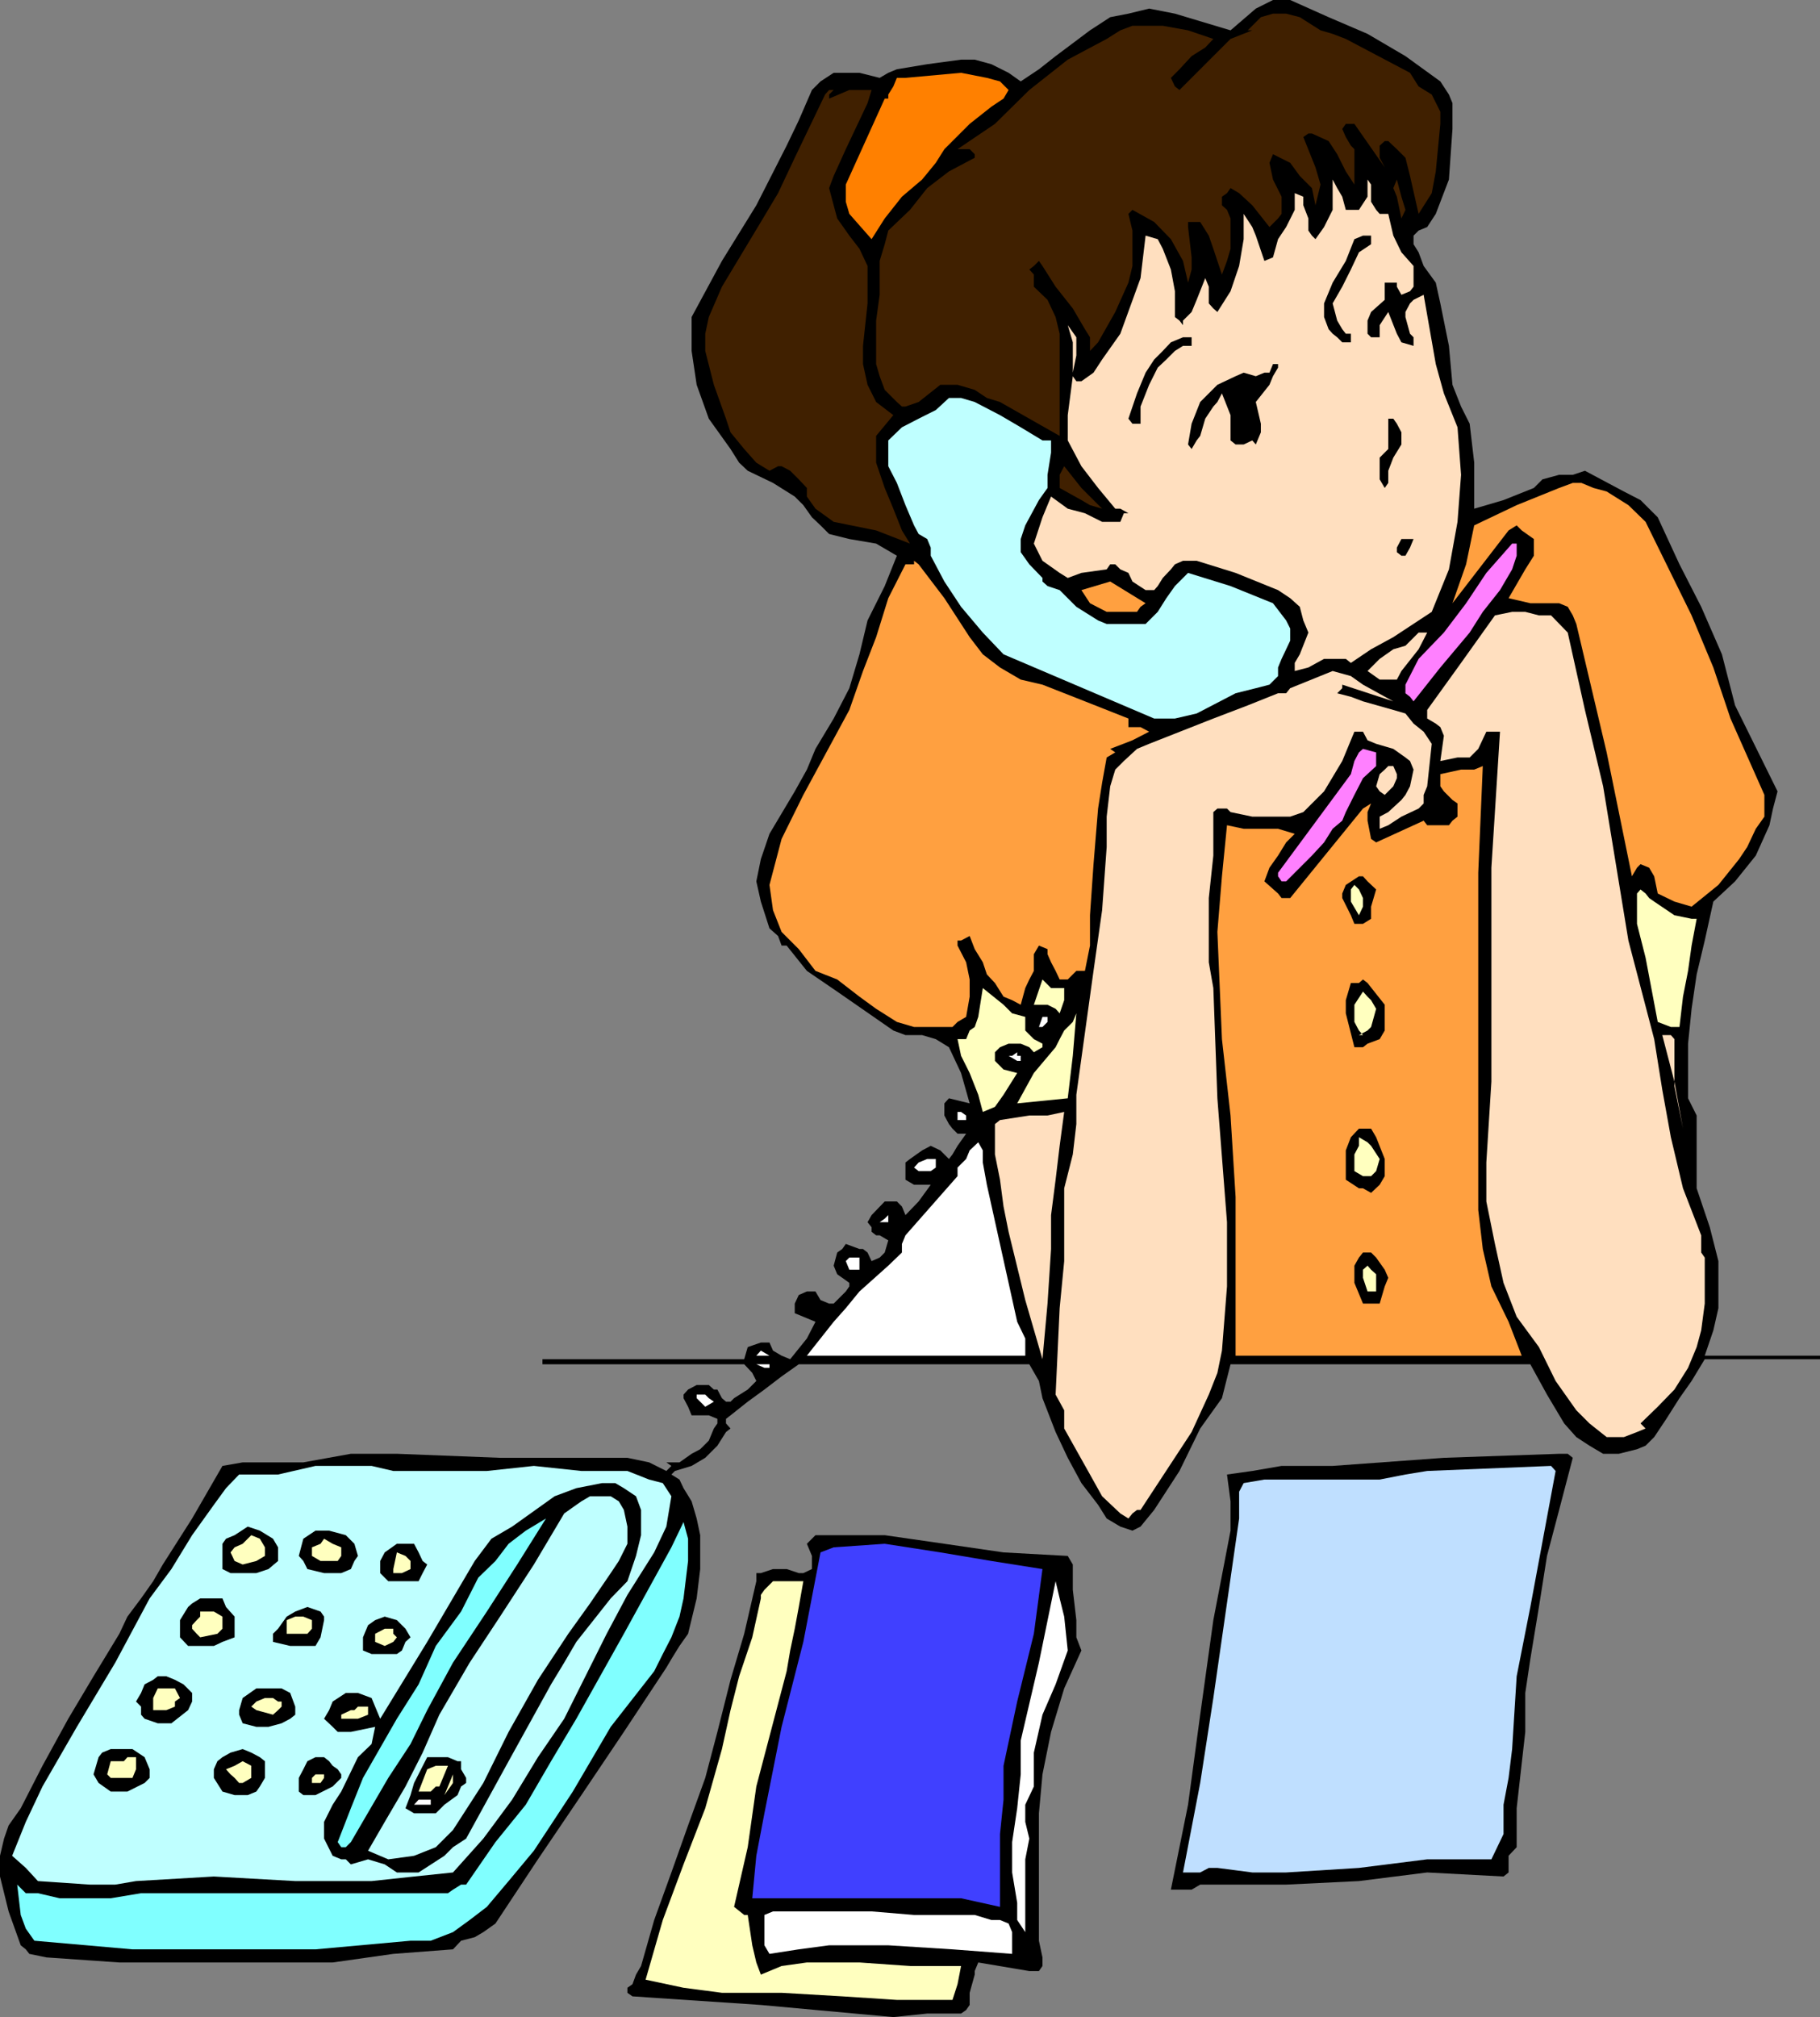 <svg xmlns="http://www.w3.org/2000/svg" width="360" height="398.898"><rect width="100%" height="100%" fill="#808080" stroke="none"/><path d="m255.203 0 7.598 3.398L270.5 6.7l7.5 4.399 6.902 5 1.7 2.601.699 1.7v5.1l-.7 10L284 42.297l-1.7 2.601-1.698.7-1 1v1.699l1 1.601 1 2.7 2.398 3.3.902 4.102 1.7 8.398.699 7.7 1.699 4.3 1.703 3.399.899 7.703v9.098l2.398-.7 3.402-1 6-2.398 1.7-1.703 3.3-.899h2.7l2.398-.8 7.703 4.101 3.297 1.7 3.402 3.398 4.301 9.3L336.5 120l4.102 9.398 2.601 10.102 8.399 17-.899 3.398L350 163.2l-2.7 6-4.097 5.098-4.3 4-1.7 7.703-1.601 6.7-1 6.8-.7 6.898V217.2l1.7 3.399V235l2.601 7.7 1.7 6.698v9.301l-1 4.399-1.7 5H360v.699h-22.797l-2.601 4.3-2.399 3.403-2.601 4.098-2.399 3.601-1.703 1.7-1.7.699-3.597.902h-3.101l-2.7-1.602-2.601-1.699-2.399-2.699-3.402-5.703-3.297-6h-59.3l-1.7 6.703-4.3 6-4.102 8.398-5 7.7-2.7 3.3-1.601.801-2.398-.8-2.7-1.602-1.699-2.7-3.3-4.3-2.7-5-2.402-5.098-2.598-6.699-.703-3.402-1.898-3.301H158l-3.398 2.402-3.399 2.598-3.3 2.402-3.403 2.7-.898.699v.902l.898 1-.898.7-1.7 2.698-2.402 2.399-2.7 1.601-3.3 1-.7.7 1.602 1 .801 1.699 1.598 2.601 1 3.399.699 3.3v6.7l-.7 5.8-1.698 7-1.7 2.403-1.601 2.598-1 1.699-8.399 12.703L115 355l-8.598 12.7L98 380.397l-2.398 1.7-1.7 1-2.699.699-1.601 1.703-11.801.898-12 1.7H23.6l-14.398-1-3.402-.7-.7-.898-1-.8-2.398-6.7L0 371.098V367l.8-3.402.903-2.598 2.399-3.402 4.3-8.399 5.098-9.3 5-8.399 5.102-8.402 1.601-3.399 2.7-3.601 2.398-3.399 1.902-3.3L38 300.296l6-10.399 4-.699h12l9.402-1.699H78.5l20.402.797h25.2l4.3.902 3.399 1.7 1-1-1-.7h2.601l2.399-1.699 1.699-.902 1.703-1.7 1-2.398.7-1v-.902l-1.7-.7h-3.402l-.7-1.699-.898-1.699v-.703l.899-1 1.699-.899h2.402l1 .899h.7l.898 1.703.8.7h.899l.703-.7 2.7-1.703 1.699-1.7-.801-1.597-1.598-1.703h-39.902v-1h39.902l.7-2.399 2.597-.898h1.703l.7 1.598 1.699 1 1.699.699 3.3-4.098 1.7-3.3-2.399-1-1.699-.7v-1.902l.797-1.7 1.602-.699h1.699l1 1.7 1.699.699h.902l2.399-2.399.699-1v-.699l-1.398-1-1-.699-.7-1.703.7-2.598 1-.699.699-1 2.699 1h.703l.899.7.8 1.698L174 248.7l1-1 .703-2.402-1.703-1h-.7l-.898-.7v-.898l-.8-1 .8-1.402 2.598-2.7h2.402l1 1 .7 1.7 2.601-2.7 2.399-3.3H180.8l-1.7-1v-3.399l.899-.699 2.402-1.699 1.7-.902 1.898.902.8.797.903.902.7-.902 1-1.7 1.699-2.398h-1.7l-1-1-.699-.902-.902-1.7V218.2l.902-1 4.098 1-1.7-6-2.398-5.101-2.601-1.598-2.7-.8h-3.3l-2.399-.903-11.101-7.7-6-4.097-4-5h-1l-.7-1.902-1.699-1.5-1.703-5.301-.898-4 .898-4.399 1.703-5 5-8.398 2.399-4.3 1.699-4.102 3.601-6 3.098-6 2-6.7 1.602-6.699 3.398-6.8 2.402-6-4.101-2.399-5.301-.902-4-1-1.7-1.7-1.698-1.601-1.7-2.399-1.699-1.699-4.3-2.699-5-2.402-1.7-1.598-1.703-2.703-4.297-6-2.402-6.7-1-6.699V62.7l6-11.101 6.8-11 6-11.801 2.399-5 2.602-6 1.699-1.7 2.601-1.699H170l4 1 1.703-1 1.7-.699 6-1 6.699-.902h2.699l3.3.902 3.399 1.7 2.402 1.699L205.5 13.7l3.3-2.601L215.603 6l4-2.602 3.601-.699 4.098-1 5.101 1 11 3.301 5-4.3 3.399-1.7h3.402"/><path fill="#402000" d="m278.902 14.398 1.7 2.7 2.601 1.601 1.7 3.399V24.5L284 33.898l-.797 4.301-2.601 4.098-1.7-7.5-.902-3.598-1.7-1.699-1.698-1.602h-.7l-1 .899v2.402l1 1.899-6-8.598h-1.699l-.703 1 .703 1.598 1 1.699.7.703v7l-1.7-2.602L264.5 30.5l-1.7-2.602-3.3-1.5h-.7l-1 .7 2.403 6 1 3.402-1 4.098-.703-3.399-2.398-2.402-1.899-2.598-3.402-1.699-.7 1.7.7 3.3 1.699 3.398v3.399l-.7.902-1.698 1.7-3.399-4.301-2.601-2.399-1.7-1-.699 1-1 .7v1.699l1 .902.7 1.7v6l-.7 2.398-1 2.699L240 49.199l-.898-2.601-1.7-2.7H235v1l.703 6v2.399L235 55.898l-1-4.3-2.398-4.301-3.301-3.399L224 41.5l-.797.797.797 3.3v7l-.797 3.301-2.601 5.801-3.399 6-1.601 1.7v-2.7l-1-1.601L212.203 61l-3.402-4.3-2.598-4.102-.703-1-1 1-.898.699.898 1v2.402l2.703 2.598 1.598 3.402.8 3.301v20.2l-6-3.403-5.8-3.297-2.598-.8-2.402-1.602-3.399-1H186l-4.297 3.402-2.601.898h-.7l-1-.898L175 77.098l-1-2.7-.7-2.398v-8.602l.7-5.101v-6.7l1-3.3.703-2.7L180 41.5l3.402-4.3 4.301-3.302 5.098-2.699V30.5l-1-1h-2.399l7.399-5 6.8-6.703 7.602-6 7.7-4.098L221.601 6 224 5.098h6L235 6l5 1.7-1.598 1.698-2.699 1.7-2.402 2.601-1.7 1.7.801 1.699.899.699 3.402-3.399 3.297-3.3 3.402-3.399L247.703 6h-.902l2.601-2.602 2.399-.699h2.601l2.7.7L261.203 6l2.399.7 2.601 1 12.7 6.698"/><path fill="#ff8000" d="m199.5 17.797-1 1.703-2.398 1.598L191.8 24.5l-5 5-1.7 2.7-2.699 3.3-4 3.398L175 43.2l-2.598 4.098-4.402-5-.7-2.399V36.5l7.7-17h.703v-.8l1-1.602.7-1.7h1.699l11-1 5.101 1 2.598.7 1.699 1.699"/><path fill="#402000" d="m164.902 17.797-.902.902v.801l4-1.703h4.402l-.8 2.601L170 23.797l-2.7 5.703-2.398 5.297-.902 2.402.902 3.399.7 2.601L168 46.598l2 2.601 1.602 3.399V60l-.899 8.398V72l.899 4.098L173.3 79.5l3.402 2.598-3.402 4.101V91.5l1.699 5 1.703 4.098 1.7 4.3L180 107.5l-6.7-2.602-8.398-1.699-3.601-2.601-1.7-2.399V96.5L158 94.797l-1.7-1.7-1.698-.898h-.7l-1.699.899-2.601-1.598-2.399-2.703L144.5 85.5l-.898-2.703-2.399-6.7-1.703-6.699V66l.703-3.3 2.598-6 7.699-12.802 3.402-5.699 3.301-7 6-12.5.797-.902h.902"/><path fill="#ffdfbf" d="m274.602 42.297 1 4.3 1.601 3.301 2.399 2.7v4.101l-.7.899-1.699.699-.902-1.598v-.8h-2.399v3.398l-2.699 2.402-.703 1.7V66l.703.7h1.7v-2.403l1.699-2.598L276.3 66l.902 1.7 2.399.698V66.7l-.7-.699-.902-3.3v-1l.902-1.7.7-.703 2-1L284 72l1.602 5.797L288.3 84.5l.699 9.398-.7 9.301-1.698 9.399-3.399 8.402-7.601 5-4.399 2.398-4 2.7-1-.801h-4.3L258.8 132l-2.7.7v-1.602l1-1.7 1.7-4.3-1-2.399-.7-2.699-1.898-1.703-2.402-1.598-8.399-3.402-7.699-2.399H234l-1.598.7-.8 1-1.602 1.699-1 1.601-.7.801h-1.698L224 115l-.797-1.703-1.601-.7-1-1h-1l-.7 1-5 .7-2.699 1-1.601-1-3.399-2.399-1.703-3.398 1.703-5.203 1.7-4.098 3.3 2.399 3.399.902 3.398 1.7h3.602l.699-1.7h.902l-1.601-.902h-1l-3.399-4.098-3.3-4.3-2.7-5.102v-5l1-7.7.7 1h1L216.3 73.7l1.7-2.602L221.602 66l4-11 1-8.402 2.398.699 1 1.902 1.602 4.098.8 4.3V62.7l.899.7.699.898v-.899l1.703-1.699 1-2.402 1.7-4.297.699 1.7V60l.898 1 .8.7 2.602-4.102 1.7-5 .898-5.301v-5l1.703 2.601.7 1.7 1.699 5 1.699-.7 1-3.601 1.601-2.399 1.7-3.398v-3.3l1.699.698v1.7l1 2.601v2.399l.699 1 .703.699 1.7-2.399 1.699-3.398v-6l.898 1.7 1 1.698.703 2.602h2.598l1.699-2.602V35.5l.703 1v3.398l1 1.602.7.797h1.699"/><path fill="#402000" d="m277.203 43.2-.902-4.302-.7-1.699.7-1.699.902 3.398L278 41.5l-.797 1.7"/><path d="M271.203 46.598v1.699l-2.402 1.601-1.598 3.399-1.703 3.402L263.602 60l.898 3.398 1 1.7.703.902h1v1.7H265.5l-1-1-.898-.7-.801-.902-.899-2.399V60l1.7-4.102 2.601-4.3 1.7-4.301 1.699-.7h1.601"/><path fill="#ffdfbf" d="M212.203 73.7v-6l-1-3.403-.703-2.598.703 2.598 1.7 2.402v3.598l-.7 3.402"/><path d="M235.703 68.398H234l-1.598 1-1.699 1.7L229 72.699l-1.7 3.399-1.698 4.3v3.399H224l-.797-1 1.7-5 1.699-4.098 1.699-2.601 1.699-1.7 1.602-1.699 2.398-1h1.703v1.7M252.8 72.7l-1 1.698-.698 1.7-2.7 3.402 1 4.297V85.5l-1 2.398-.699-.8-1.703.8h-1.598l-1-.8v-5l-1.699-4.301-.902 1.703-.801.898-1.598 2.399-1 3.402-.699.899-1 1.699-.703-.899.703-4.101 1.7-4.297 3.398-3.402 3.601-1.7L246 73.7l2.402.7 1.7-.7h1l.698-1.7h1v.7"/><path fill="#bfffff" d="M206.203 87.098h1.7V89.5l-.7 4.398V96.5l-1.703 2.398-2.7 5-.898 2.7v2.601l1.7 2.399 2.601 2.699V115l1 .898 2.399.801 3.3 3.301 4.301 2.7 1.7.698h7.699L229 121l1.703-2.703 1.7-2.399 2.597-2.601 8.402 2.601 8.399 3.399 2.601 3.402.801 1.598v2.402l-.8 1.7-.903 1.898-.7 1.703v1.7l-1.698 1.698-2.7.7-4 1-7.699 4-4.3 1H228.3l-29.801-12.7-4.098-4.3-4.3-5.098-3.301-5-2.7-5.102v-1.601l-.699-1.7-1.699-1-.902-1.699-1.7-4-1.699-4.398-1.699-3.3v-5.102l2.7-2.598 3.3-1.703 3.399-1.7 2.601-2.398h2.399l2.699.801 5 2.598 4.101 2.402 4.301 2.598"/><path d="M277.203 85.5v2.398l-1.601 2.602-1 2.598V95.5l-.7 1-1-1.703V90.5l1.7-1.703v-6h1l.699 1 .902 1.703"/><path fill="#402000" d="m218 100.598-2.398-.7-1.7-1-4.3-2.398v-2.602l.898-1.699 3.402 4.301 4.098 4.098"/><path fill="#ffa040" d="m325.5 103.2 9.102 18.5 4.3 10.3 3.399 10.098L349 157.199v4.301l-1.7 2.398-1.698 3.602-1.602 2.398-4.098 5.102-5.3 4.297-3.399-1-3.3-1.598-.7-3.402-1-1.7-1.703-.699-.7.7-1 1.699-5-24.5-6-25.399-.698-1.699-1-1.699-1.7-.703h-5.699l-4.3-1 3.3-5.7 1.7-2.699v-3.3l-2.403-1.7-1-1-1.598 1-11.101 14.399 2.699-7.7 1.602-7.699 8.398-4 8.402-3.398 2.7-1h1.699l2.402 1 2.598.7 4.3 2.698 3.399 3.301"/><path d="m279.602 106.598-.7 1.699-.902 1.601h-.797l-.902-.699v-.902l.902-1.7h2.399"/><path fill="#ff80ff" d="M300 107.5v2.398l-.898 2.7-2.399 4.101-3.402 4.301-2.598 4.098-5.8 6.902-5.301 6.7-.7-.903-.902-.7v-1.699l2.602-5.101 5-5.2 4.398-5.8 4-6 5.102-5.797H300"/><path fill="#ffa040" d="m181.703 111.598 5.098 6.699 5 7.703 2.601 3.398 3.399 2.602 4.101 2.398 4.301 1 8.399 3.301 8.601 3.399v1.699h2.399l1.699.902-3.301 1.7-4.398 1.699 1 .699-1.7 1-.902 5-.797 5.101-.902 11-.7 10.102v6l-1 5h-1.699l-1.699 1.7h-1.601l-.801-1.7-.899-1.703-.699-1.598v-1L205.5 187l-1 1.7v3.3l-.898 1.7-.801 1.698-.899 3.301-1.699-.902-1.703-.7-1.7-2.699-1.597-1.699-.8-2.402-1.602-2.598-1-2.601-1.7.902h-.699v1l1.7 3.297.699 3.402v3.399l-.7 4-1.699 1-1 1h-7.601l-3.399-1-4.101-2.598-3.301-2.402-4.398-3.399L161.3 192l-3.3-4.3-3.398-3.403-1.7-4.297-.699-5 2.399-9.102 4.3-8.699L168 140.4l2.703-7.7 2.598-6.699 2.402-7.703 3.399-6.7h1.699v-.699l.902.7m44.899 7.698-1 .703-.7 1h-6l-3.3-1.703-1.7-2.598 5.7-1.699 7 4.297"/><path fill="#ffdfbf" d="m310.102 125.098 3.398 15.3 3.602 15.102 5 30.5 5.101 19.5 1.598 10 1.699 9.398L332.902 235l3.598 9.297v3.402l.703 1v9.098l-.703 5.3-.898 3.301-1.7 4.102-2.699 4.297-3.3 3.402-3.403 3.301 1 1-1.7.7-2.597 1h-3.402l-3.399-2.7-2.601-2.602-4.098-5.8-3.3-6.7-4.403-6-2.598-6.699-1.699-7.699-1.703-8.402v-7.7l1-16v-42.3l1.703-26.899H294l-1.598 3.399-1.699 1.699h-2.402l-3.399.703.7-5-.7-1.703-.902-.7-1.7-1v-1.699l6.7-9.3 6.703-9.399 3.399-.699h2.601l2.7.7h2.398l3.3 3.398m-27.801 0-1.698 3.3-3.399 4.301-.902 1.7h-3.399l-2.402-1.7 2.402-2.402 2.7-1.899L278 127.7l2.602-2.601h1.699"/><path fill="#ffdfbf" d="m275.602 138.7-10.102-3.302v.7l-1 1 2.703.699 2.399.902 6 1.7 2.398.699 1.602 2 2 1.601 1.601 2.399-.902 8.402-.7 1.7v1.698l-1 1-3.398 1.602-2.601 1.7-1.7.698V161.5l1.7-.902 2.601-2.399.797-1 .902-1.699.7-3.3-.7-1.7-.902-.703-2.398-1.7-3.399-1-1.703-.699-.898-1.699h-1.7L265.5 150.5l-3.598 6-1.699 1.7-2.402 2.398-2.598.902h-7.5l-4.3-.902-.7-.7h-1.902l-.801.7v8.601l-.898 8.399v12.699l.898 5.101.8 21.801 1.903 24.5v12.7l-1 12.699-.902 4.402-1.7 4.297-3.398 7.402-10.101 15.399h-.7l-.902.699-.797 1-1.601-1-3.602-3.399-2.398-4.3-5.102-9.098v-3.602l-1.7-3.101.802-17.098.898-9.3V235l1.703-6.703.7-6V216.5L216.3 192l1.7-12 .902-12.5v-6l.7-6 1-3.3 1.699-1.7 2.601-2.402 2.399-1 12.699-5 6.8-2.598 6-2.402h1.602l.801-1 8.399-3.399 3.601 1 2.399 1.7 6 3.3"/><path fill="#ff80ff" d="m272.203 151.5-2.601 2.398-1.7 3.301-1.699 3.399-.703 1.699-1.898 1.601-1.7 2.7-2.402 2.601-5.098 5.098h-.902l-.7-1v-.7l14.403-19.5.7-2.597.898-1.703.8-.7 2.602.7v2.703"/><path fill="#ffa040" d="m292.402 239.297.899 7.703 1.699 7.398 3.402 7 2.598 6.7h-56.598v-31.399l-1-16.101-1.699-15.098-.902-21.203.902-11 1-10.098 3.297.7h6.8l3.302 1-1.7 1.699-1.601 2.601-1.7 2.399-1 2.699 2.7 2.402.699.899h1.703l14.399-17.7 1.601-1-.703 1.7v1.699l.703 3.601 1 .7 9.399-4.301.699.902h4.3l.7-.902 1-.797v-2.602l-1-.699-1.7-1.699-.699-1v-2.402l4.098-.899h2.602l1.699-.699-.899 21.098v66.699"/><path fill="#ffdfbf" d="M276.3 153.098v.8l-.698 1.602-1.7 1.7-1-.7-.699-1 .7-2.402 1-.899.699-.699h1l.699 1.598"/><path d="m272.203 175.898-1 3.399v2.402l-1.601 1h-1.7l-.699-1.699-1.703-3.402v-.899l.703-1.699 2.598-1.703h.8l.899 1 1.703 1.601"/><path fill="#ffffbf" d="M269.602 177.598v1.699L268.8 181l-1.598-2.703v-2.399l.7-.898.898.898.8 1.7m57.603.699 4 2.703 3.399.7h1l-1 5.3-.7 5-1 5.098-.699 6H330.5l-2.598-1-2.402-12.7-1.7-6.699v-6l.7-.8 1 .8.703.899 1 .699M210.5 195.398v2.399l-.898 2.601-.801-.898-1.598-.8H204.5l1.703-5 1.7 1.698h2.597"/><path d="M273.902 198.7v5.097l-1 1.703-2.402.898-.898.7h-1.7l-1.699-6.7v-2.601l1-3.399h1.598l.8-.699.899.7 3.402 4.3"/><path fill="#ffffbf" d="M202.8 201.098v2.699l1.7 1.703 1.703.898v.7l-1.703 1-.898-1-1.7-.7H199.5l-1.7.7-1 1v1.699l1.7 1.703 2.703.7-2.703 4.3-1.7 2.398-2.398 1-.902-3.398-1.7-4.3-1.698-3.403-.7-3.297h1.7l.699-1.703 1-.7.699-2 .902-5.699 4.098 3.301 1.703 1.7 2.598.699m69.402-1.598-1 3.598-.703.699-1.7.902h.802l-.801-.902-.899-1.7V198.7l1.7-2.601.898 1 .703.699 1 1.703m-61 17.699-10 1 3.297-6 4.3-5.102.802-1.598.898-1.703 1.703-1.7.7-1.699-.7 8.399-1 8.402"/><path fill="#fff" d="M207.203 201.098v1l-1 1h-.703l.703-2h1"/><path fill="#ffdfbf" d="M331.203 205.5v9.297l1.7 8.402-1.7-9.3-2.402-9.2h1.699l.703.801"/><path fill="#fff" d="M201.902 208.797v1h-.699l-1.703-1h.703l1-.7v.7h.7m-10.801 11.801v.902h-1.7v-1.602h.7l1 .7"/><path fill="#ffdfbf" d="m207.902 247-.699 10.797-1 11-3.402-11.7-3.301-13.5-1-5-.7-5.3-1-5v-6l1-.797 5.802-.902h3.601l3.297-.7-.898 6.7-.801 6.699-.899 7V247"/><path d="M273.902 229.2v3.398l-1 1.699-1.699 1.601-1.601-.898h-.801l-2.598-1.703V227.5l1-2.602 1.598-1.699h2.402l1 1.7 1.7 4.3"/><path fill="#ffffbf" d="m272.902 229.2-.699 2.398-1 1h-1.601l-1.7-1v-3.301l.899-1.7v-1.699l1.699 1 .703.7 1.7 2.601"/><path fill="#fff" d="m195.203 234.297 6 27.101 1.598 3.301v3.399h-43.2l5.301-6.7 2.399-2.699 2.699-3.3 5.703-5.102 2.7-2.598V246l.699-1.703 10.3-11.7v-1.699l1.7-1.699.699-1.699 1.699-1.602.902 1.602v2.398l.801 4.399m-10.101-4.399v1l-1 .7h-2.399l-.902-.7.902-1 1.7-.699h1.699v.7m-9.399 11.801H174l1-.7.703-.703v1.402"/><path d="m273.902 251.098.7 1.601-.7 1.7-1 3.398h-3.3l-1.7-4.098v-3.402l.899-1.598.8-1h1.602l1 1 1.7 2.399"/><path fill="#fff" d="M170 249.398v1.7h-2l-.7-1.7.7-.699h2v.7"/><path fill="#ffffbf" d="M272.203 255.398H270.5l-.898-2.699v-1.601l.898-.801.703.8 1 .903v3.398"/><path fill="#fff" d="M152.203 268.098h-2.601l.898-1zm0 1.699v.703h-1l-1.601-.703h2.601m-11 7.403-1.703 1-1.7-1.7v-.703h1.7l.703.703 1 .7"/><path d="m311.102 288.297-2.7 10.3L306 307.7l-1.598 10.098-1.699 10.3-1 6.7v7.703L300 357.598v7.699L298.402 367v3.297l-1 .8-15.101-.8L268.8 372l-14.399.7h-17l-1.699 1h-4.101L235 356.897l2.402-17.8 2.598-18.7 3.402-17.699v-5.8l-.699-5.301 5-.7 5.797-1h10.102l22-1.601 22.8-.797h1.7l1 .797"/><path fill="#bfffff" d="M115 290.898h9.102l4.3 1.7 2.7.699 1.699 2.601-1 6-2.399 5.102-5.3 8.398-4.102 7.7-8.398 16.8-5.2 7.602-5.101 8.398-5.7 7.7-6 6.699-7.699.8L73.5 372H58.402l-16.101-.902-15.399.902-4.101.7h-5L7.5 372l-2.398-2.602-2.7-2.398 2.7-6.703 3.3-7 6.801-11.797 7.598-12.703 6.8-12.7 4.301-5.8 4.098-6.7 4.3-6 2.403-3.3 2.598-2.7H55l7.402-1.699H73.5l4.3 1h18.5l9.302-1 9.398 1"/><path fill="#bfdfff" d="m307.703 290.898-5 26.899L300 331.5l-.898 14.398-.7 5.7-1 5.3v5.801l-2.402 5h-12.7l-13.5 1.7-14.398.898h-6.699l-6.902-.899h-1.7l-1.699.899H234l3.402-17.7 2.598-16.8 5.102-35.5V295l.898-1.703 4.102-.7h22.8l5.098-1 4.3-.699 24.5-1 .903 1"/><path d="M126.8 298.598v5l-1 4.101-1.698 5-3.301 3.399-6.801 8.601-2.398 4.098-2.602 4.3-8.398 15.2-8.399 15.3-2.601 1.7-1.7 1.703-5.101 3.297H78.5l-2.398-1.598-3.301-1-3.399 1-1-1H67.5L65.8 367l-1.698-3.402v-3.301l1.699-3.399 1.699-2.601 3.3-6.797 2.7-2.602.703-3.398-4.8 1H66.8l-1-1-1.7-1.602 1-1.699.7-1.699 2.601-1.703H70.8l2.699 1 .703 1.703 1 2.398L84.5 324.7l9.402-16 3.301-4.402 4.098-2.399 8.402-6 4.297-1.601 5.102-1h2.601l1.7 1 2.398 1.601 1 2.7"/><path fill="#bfffff" d="m123.402 298.598.7 3.3v3.399l-1.7 3.402-1.601 2.399-4.098 6-4.3 6-6 9.101-5.801 10.301-5 10.098-6 9.3-3.399 3.399-4.3 1.703-5.102.7-4-1.7 3.3-5.703 4.102-7 3.399-6.7 3.3-7.5 6-10.3 6-9.098 6.7-10.3 6-10.102 2.398-1.7 1-.699 1.703-1h4.098l1.601 1 1 1.7"/><path fill="#80ffff" d="m84.5 338.2-3.297 6.698-4.402 6.7-7.399 12.699-1 1H67.5l-.7-1 2.602-6.7 2.399-6 6.699-11.699 4.3-6.8 3.403-7.598 5-6.8 3.399-6.7L98 308.7l2.602-3.403 3.398-2.598 4-2.402-5.7 9.101-6 9.301-6.698 10.098-5.102 9.402"/><path fill="#80ffff" d="m129.402 330.5-8.601 11-7.5 12.797L105.6 366l-5 6-4.3 5.098-3.399 2.601-3.3 2.399-4.399 1.699h-4l-18.8 1.703h-36.2L6.8 383.797l-1.7-2.399-1-2.699-.699-6 1.7 1.7H7.5l4.3 1h10.102l6-1h60.7l1-.7 1.601-1h1L98 364.297l6-7.399 5-8.601 5-8.399 9.402-16.8L132.801 306l2.402-5 .899 3.297v4.402l-.899 7.399-.8 3.601-1.602 4.098-1.7 3.3-1.699 3.403"/><path d="M54 304.297 55 306v2.7l-1.898 1.597-2.399.8h-5.101l-1.602-.8v-5l.703-1 1.7-.7L49 301.899l2.402.801L54 304.297m16.102 1 .699 2.402-.7 1-.699 1.598-1.902.8h-3.398l-3.301-.8-.801-1.598-.898-1 .898-3.402 2.402-1.598h2.7l3.3.899 1.7 1.699m141.101 2.403 1 1.698v5l.7 6v3.399l1 2.601-3.403 7.5-2.598 8.602-1.699 8.398-.703 7.7v25.199l.703 3.3v1.7l-.703 1h-1.898l-10.102-1.7-.7 1.7v.703l-1 3.598v2.402l-.698 1-1 .7h-6.7l-6.699.698L150.5 396.5l-25.398-1.703-1-.7v-1l1-.699.699-1.898 1-1.703 2.601-9.098 3.399-9.402 3.3-9.297 3.399-9.402 2.402-9.098 2.598-10.3 2.703-9.102 2.399-10.399v-1.601h.898l2.402-.801h2.7l2.398.8h.902l1.7-.8v-2.598l-1-2.402 1.699-1.7H175l11.8 1.7L198.5 307l12.703.7"/><path fill="#ffffbf" d="M52.402 306v1.7l-1.699 1-2.703.698-1.598-.699-.8-1.699.8-1 1.598-.703 1-1 .703-.7 1.7.7 1 1.703m15.097 0v1.7l-.7 1h-3.398l-1.699-1V306l1.7-.703.699-1 1.699 1L67.5 306"/><path d="m81.902 305.297.899 1.703.8 1.7.899.698-.898 1.7-.801 1.601h-6l-.7-.699-.898-.902v-2.399l.899-1.699 2.398-1.703h3.402"/><path fill="#4040ff" d="m206.203 310.297-1.703 12.8-3.297 13.403-2.703 12.7v6.698l-.7 6.801v14.399l-7.698-1.7H148.8l.8-8.398 1.602-8.402 3.399-17.098 4.3-16.8L162.3 307l2.601-1 10.098-.703L186 307l10.102 1.7 10.101 1.597"/><path fill="#ffffbf" d="M81.203 309.398v.899l-1.703.8h-1.7v-.8l.7-3.297 1.703.7 1 1v.698m77.699 3.302-.902 5.097-.797 4.3-.902 4.301-.7 4.102-6 22.797-1.699 12-2.699 11.8 2 1.602h.7l.898 6 .8 3.399.899 2.402 4.102-1.703 5-.7H170l10 .7h10.102l-.7 3.601-1 3.102h-11l-10.8-.703-12-.7H142.8l-7.598-1-7.5-1.597 3.399-11.8 4.101-11 4.297-11.102 3.3-11.7 1.7-7.699 1.703-6.699 2.598-7.703 1.699-7.7v-.699l.703-1 1.7-1.699h6"/><path fill="#fff" d="m211.203 326.398-2.402 6.7-2.598 6-1.703 7.5v6.699l-1.7 3.601v3.399l.802 3.3-.801 4.102v14.399l-1.598-2.399v-3.402l-1-6v-6l1-6.7.7-6.699V344.2l3.597-15.402 3.3-16.098.802 3.399.898 3.601.703 6.7"/><path d="M46.402 319.7v4.097l-2.402.902-1.7.801h-5.097l-1.601-1.703v-3.399l1.601-2.601.797-.7 1.602-1H44l.703 1.7 1.7 1.902m17.699.699-.7 3.399-1 1.703h-5L54 324.7v-1.602l1-1 1.703-2.399 1.7-1 2.398-.902 2.601.902.7 1v.7"/><path fill="#ffffbf" d="M44 320.398v1.7l-1 1-3.398.699-.7-.7-.902-1v-.699l.902-1 .7-.699v-1H42.3l1.699 1v.7m17.704-.001v1.7l-.902 1h-4.098v-2.7l1.7-.699H60l1.703.7"/><path d="m80.203 322.098 1 1.699-1 .902-.703 1.7-1 .699h-5l-1.7-.7v-2.601l1-2.399 1.403-1 1.899-.699 2.398.7 1.703 1.699"/><path fill="#ffffbf" d="m78.5 323.797-.7.902-1.698.801-1.899-.8v-1.602l1.899-1H77.8v1l.699.699"/><path d="M38 334.797v1.703l-.797 1.7-3.3 2.597h-2.7l-2.601-.899-.7-.8V337.5l-1-1 1-1.703.7-1.7 1.699-.898.902-.699h1.7l1.699.7 1.699.898L38 334.797"/><path fill="#ffffbf" d="m35.602 335.797-1 .703v1l-1.7.7h-2.601v-2.403l.902-1.899h3.399l1 1.899"/><path d="m57.402 334.797 1 2.703v1.598l-1 .8-1.699.899-2.601.703h-2.399L48 340.797l-.7-1.7v-.898l.7-2.402 2.703-1.899h5l1.7.899"/><path fill="#ffffbf" d="M55.703 336.5v1l-.703.7-1 .898-3.297-.899-1-.699 1-1 1.7-.703H54l1 .703h.703m17.097 2.598-2 .8h-3.3v-.8l1.902-.899h.7l.699-.699h2v1.598"/><path d="m28.602 347.5 1 2.398v1.7l-1 1-3.399 1.699h-3.3l-2.403-1.7-1-1.699 1-3.398.703-.902 1.7-.7h4.3l2.399 1.602m23.8 2.398v1.7l-1 1.699-.699 1L49 355h-2.598L44 354.297l-1.7-2.7v-1.699l.7-1.601 1-.797 1.602-.902 2.398-.7 1.703.7 1.7.902 1 .797v1.601"/><path fill="#ffffbf" d="M26.902 349.2v.698l-.699 1.7h-4.3l-.7-.7.7-2.601H24.5l.703-.797h1.7v1.7"/><path d="m66.8 349.898.7 1v.7l-1.7 1.699L62.403 355H60l-.898-.703v-2.7l.898-1.699.8-1.601 1.602-.797h1.7l1 .797.699.902 1 .7m24.402-.001 1 1.7v1l-1 .699L90.5 355l-2.598 1.898-1.699 1.7h-4.3l-1.7-1 1-2.598.7-2.402L84.5 347.5h4.102l1.898.797h.703v1.601"/><path fill="#ffffbf" d="m49.703 351.598-1.703 1h-.7l-.898-1-.8-.7-.899-1 1.7-.699 1.597-.902 1.703.902v2.399m38.899-2.398-.7 1.698-1 2.399h-.699l-1 1h-2.402l1.699-4.399 1.703-.699h2.399m-24.5 1.699v.7l-.7 1h-1.699v-1l.7-.7h1.699m23.8 4.102 1.7-4.102v1.7zm0 0"/><path fill="#fff" d="M85.203 355.898v1h-3.3l.898-1h2.402M189.402 378.7h3.399l3.3 1h1.7l1.699.698.703 1.7v4.3l-11.8-.898-12.7-.8H164l-6 .8-5.797.898-1-1.699v-6l1.7-.699h19.5l8.398.7h8.601"/></svg>
